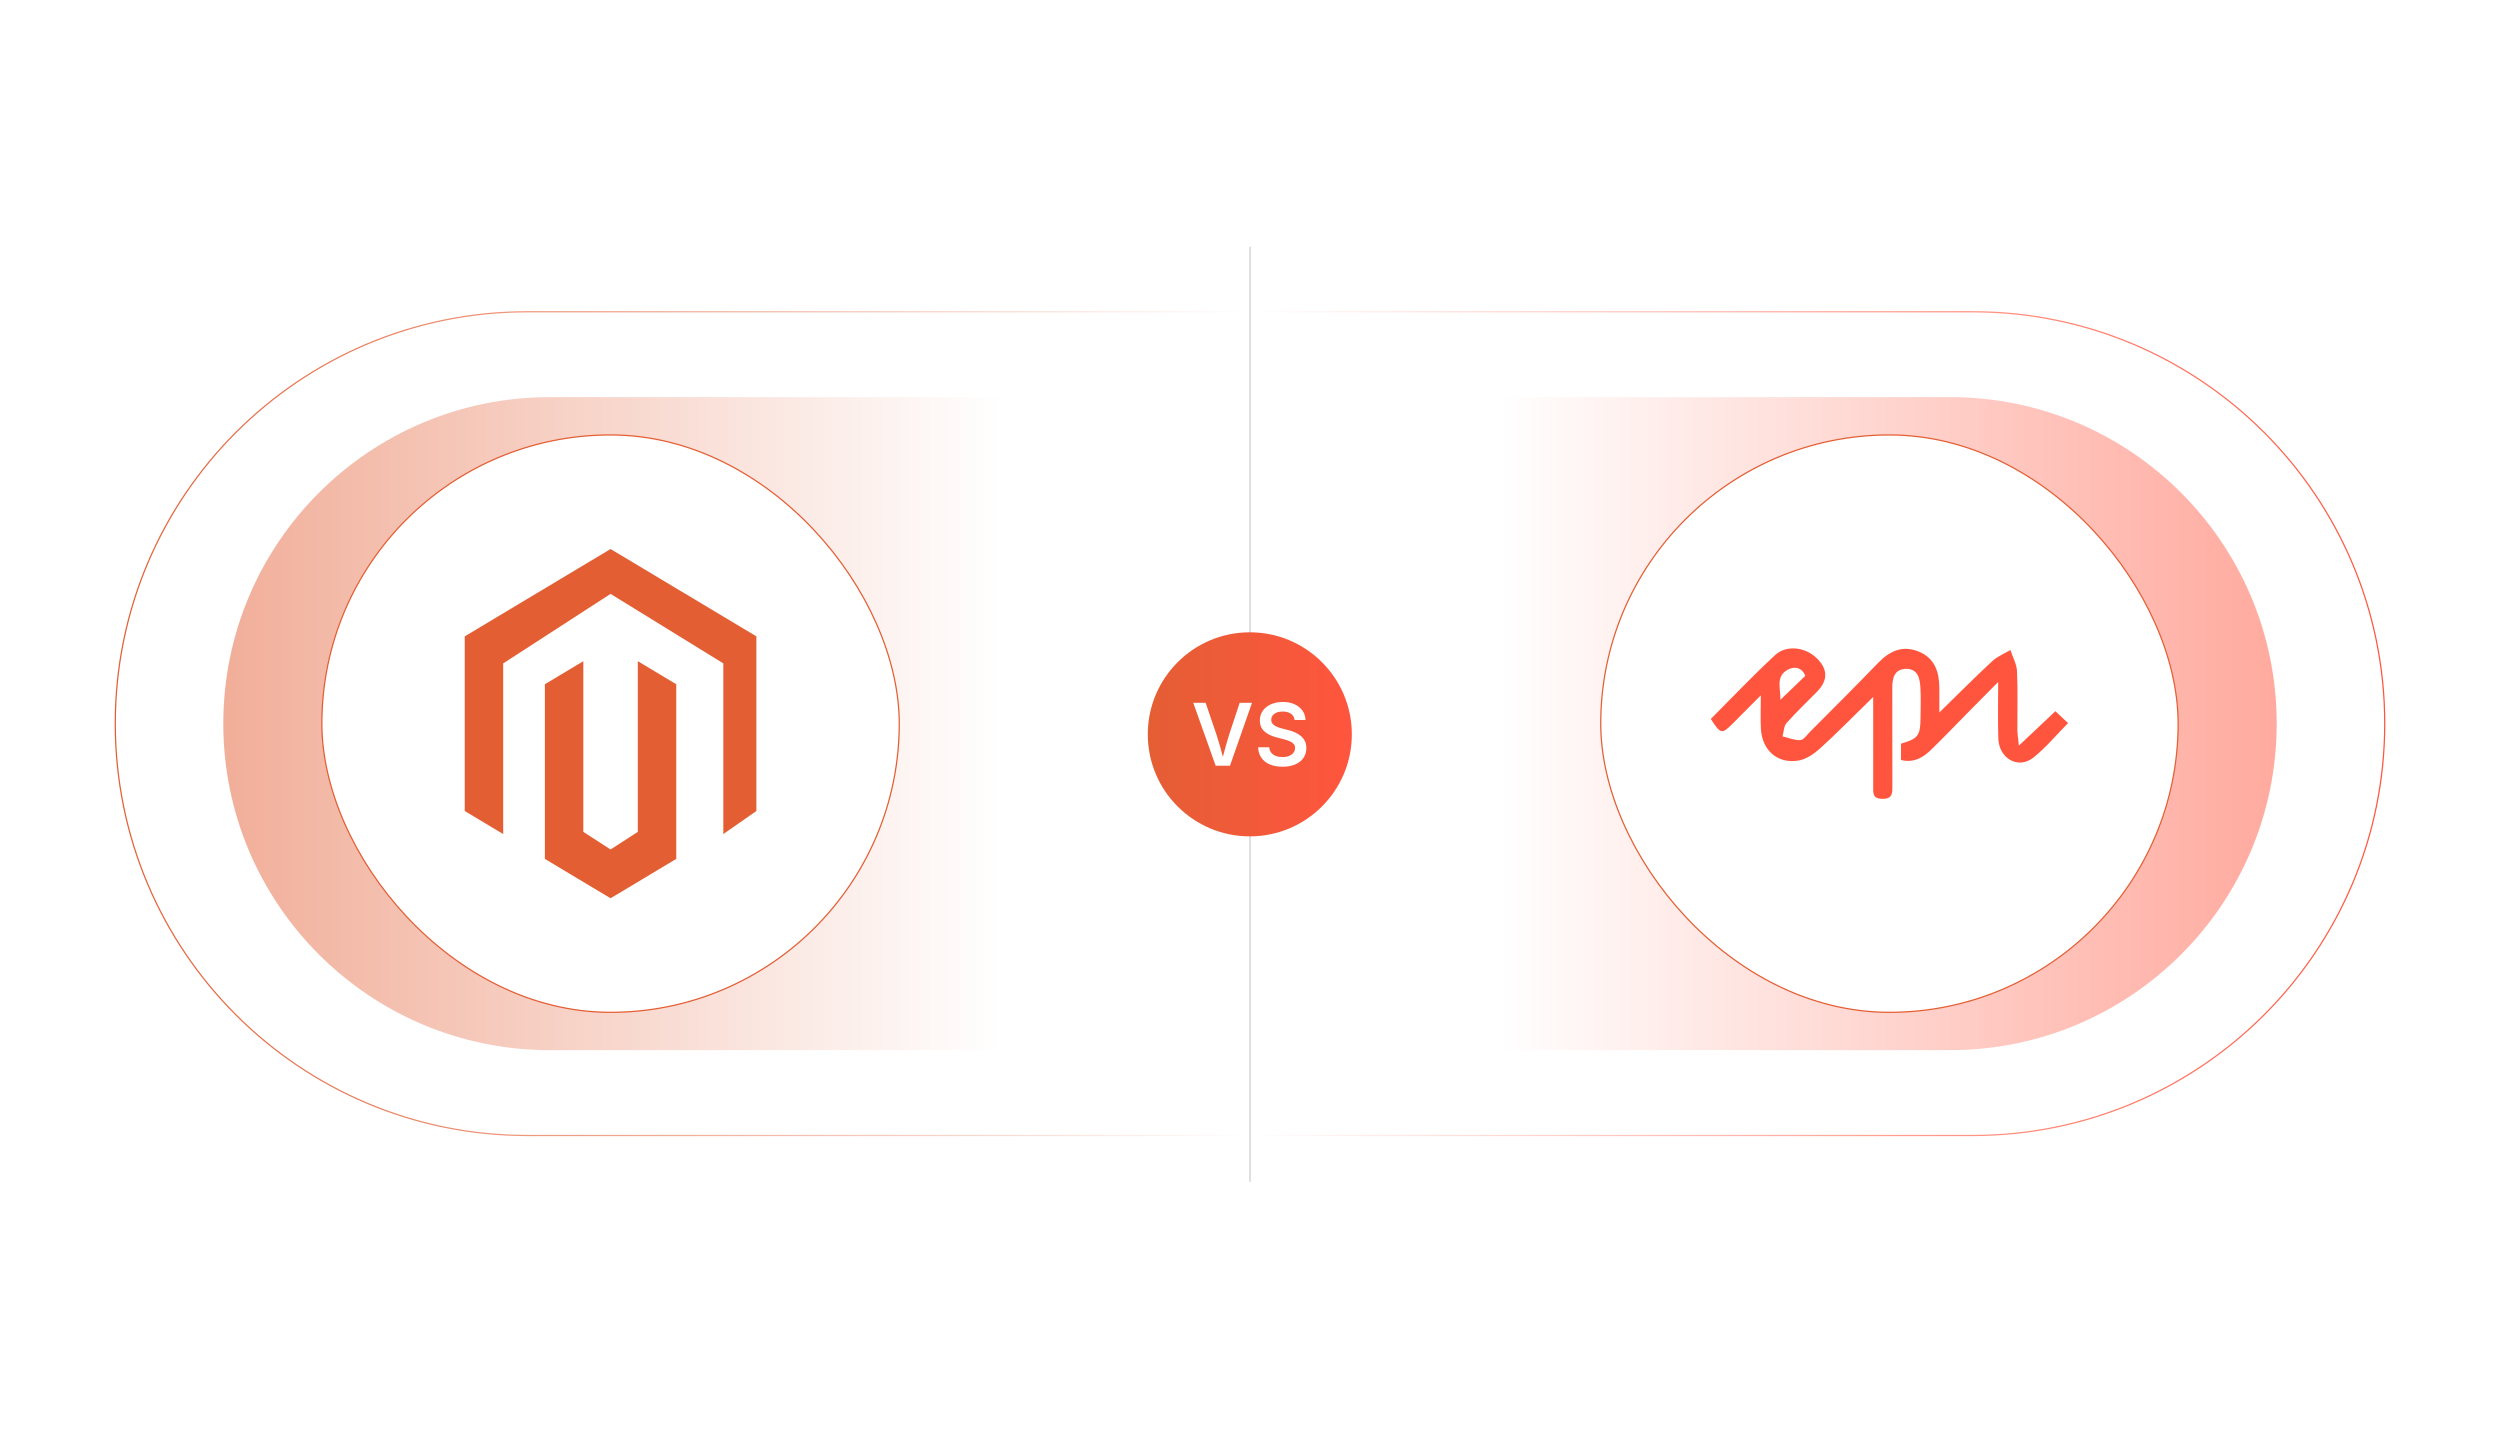 <?xml version="1.0" encoding="UTF-8"?><svg id="Layer_1" xmlns="http://www.w3.org/2000/svg" xmlns:xlink="http://www.w3.org/1999/xlink" viewBox="0 0 350 200"><defs><filter id="drop-shadow-1" filterUnits="userSpaceOnUse"><feOffset dx="0" dy="1.757"/><feGaussianBlur result="blur" stdDeviation="1.406"/><feFlood flood-color="#333" flood-opacity=".09"/><feComposite in2="blur" operator="in"/><feComposite in="SourceGraphic"/></filter><linearGradient id="linear-gradient" x1="175" y1="101.309" x2="333.95" y2="101.309" gradientUnits="userSpaceOnUse"><stop offset="0" stop-color="#fff"/><stop offset="1" stop-color="#ff553e"/></linearGradient><linearGradient id="linear-gradient-2" x1="16.05" y1="101.309" x2="175" y2="101.309" gradientUnits="userSpaceOnUse"><stop offset="0" stop-color="#e45e34"/><stop offset="1" stop-color="#fff"/></linearGradient><linearGradient id="linear-gradient-3" x1="31.262" y1="101.309" x2="139.956" y2="101.309" xlink:href="#linear-gradient-2"/><linearGradient id="linear-gradient-4" x1="210.044" y1="101.309" x2="318.738" y2="101.309" xlink:href="#linear-gradient"/><filter id="drop-shadow-2" filterUnits="userSpaceOnUse"><feOffset dx="0" dy="1.757"/><feGaussianBlur result="blur-2" stdDeviation="1.406"/><feFlood flood-color="#333" flood-opacity=".09"/><feComposite in2="blur-2" operator="in"/><feComposite in="SourceGraphic"/></filter><linearGradient id="linear-gradient-5" x1="160.689" y1="101.05" x2="189.257" y2="101.05" gradientUnits="userSpaceOnUse"><stop offset="0" stop-color="#e45e34"/><stop offset="1" stop-color="#ff553e"/></linearGradient></defs><path d="M276.202,43.649H73.798c-31.845,0-57.66,25.815-57.66,57.66v0c0,31.845,25.815,57.66,57.66,57.66h202.404c31.845,0,57.66-25.815,57.66-57.66v-0c0-31.845-25.815-57.66-57.66-57.66Z" fill="#fff" filter="url(#drop-shadow-1)" stroke-width="0"/><path d="M175,158.969h101.202c31.845,0,57.66-25.815,57.66-57.66v-0c0-31.845-25.815-57.66-57.66-57.66h-101.202" fill="#fff" stroke="url(#linear-gradient)" stroke-miterlimit="10" stroke-width=".176"/><path d="M175,43.649h-101.202c-31.845,0-57.66,25.815-57.66,57.66v0c0,31.845,25.815,57.66,57.66,57.66h101.202" fill="#fff" stroke="url(#linear-gradient-2)" stroke-miterlimit="10" stroke-width=".176"/><line x1="175" y1="165.467" x2="175" y2="34.533" fill="none" stroke="#cecece" stroke-miterlimit="10" stroke-width=".176"/><g opacity=".5"><path d="M76.974,55.597c-25.246,0-45.712,20.466-45.712,45.712v0c0,25.246,20.466,45.712,45.712,45.712h62.982V55.597h-62.982Z" fill="url(#linear-gradient-3)" stroke-width="0"/><path d="M273.026,147.021c25.246,0,45.712-20.466,45.712-45.712v-0c0-25.246-20.466-45.712-45.712-45.712h-62.982v91.424h62.982Z" fill="url(#linear-gradient-4)" stroke-width="0"/></g><rect x="224.103" y="60.891" width="80.836" height="80.836" rx="40.418" ry="40.418" fill="#fff" stroke="#e45e34" stroke-miterlimit="10" stroke-width=".176"/><path d="M262.248,97.572c-2.613,2.554-4.931,4.926-7.379,7.156-.862.785-1.985,1.571-3.088,1.751-2.936.48-5.08-1.429-5.253-4.426-.08-1.388-.014-2.784-.014-4.704-1.513,1.519-2.713,2.724-3.913,3.929-1.545,1.551-1.698,1.526-3.09-.622,2.969-2.973,5.884-6.06,8.994-8.935,1.585-1.466,4.191-1.13,5.76.352,1.656,1.564,1.697,3.158.113,4.772-1.429,1.457-2.918,2.861-4.265,4.389-.389.441-.382,1.231-.557,1.861.831.196,1.668.558,2.489.522.449-.02.889-.692,1.298-1.104,3.206-3.226,6.432-6.433,9.593-9.704,1.6-1.656,3.384-2.499,5.632-1.611,2.281.901,2.923,2.835,2.94,5.086.008,1.088.001,2.177.001,3.46,2.59-2.528,4.953-4.905,7.406-7.184.713-.663,1.687-1.046,2.541-1.558.323.981.877,1.951.924,2.946.129,2.735.037,5.479.053,8.22.003.544.099,1.087.21,2.223,1.926-1.819,3.459-3.267,5.11-4.827.591.555,1.121,1.053,1.777,1.669-1.673,1.689-3.12,3.455-4.869,4.838-2.101,1.661-4.803.132-4.896-2.674-.084-2.5-.018-5.006-.018-7.918-1.482,1.496-2.73,2.75-3.973,4.009-1.761,1.785-3.495,3.597-5.286,5.351-1.145,1.122-2.422,2.026-4.35,1.561v-2.289c2.376-.679,2.711-1.112,2.736-3.559.015-1.458.066-2.92-.022-4.372-.077-1.268-.404-2.582-2.026-2.538-1.584.043-1.906,1.239-1.902,2.599.013,4.607-.007,9.213.011,13.82.004,1.012.007,1.806-1.424,1.78-1.388-.026-1.265-.86-1.264-1.746.002-4.074.001-8.148.001-12.523ZM252.746,94.614c-.506-1.227-1.549-1.339-2.43-.871-1.781.947-1.003,2.646-1.067,4.239,1.249-1.203,2.356-2.27,3.497-3.368Z" fill="#ff553e" stroke-width="0"/><rect x="45.062" y="60.891" width="80.836" height="80.836" rx="40.418" ry="40.418" fill="#fff" stroke="#e45e34" stroke-miterlimit="10" stroke-width=".176"/><g id="LOGO"><polygon points="105.894 89.089 105.894 113.542 101.264 116.768 101.264 92.876 85.479 83.144 70.448 92.876 70.448 116.768 65.064 113.542 65.064 89.089 85.479 76.862 105.894 89.089" fill="#e45e34" stroke-width="0"/><polygon points="94.677 95.792 94.677 120.246 90.953 122.476 85.479 125.756 80.001 122.476 76.281 120.246 76.281 95.792 81.665 92.566 81.665 116.459 85.479 118.927 89.293 116.459 89.293 92.566 94.677 95.792" fill="#e45e34" stroke-width="0"/></g><g filter="url(#drop-shadow-2)"><circle cx="174.973" cy="101.05" r="14.284" fill="url(#linear-gradient-5)" stroke-width="0"/><path d="M170.197,105.448l-3.141-8.813h1.733l1.561,4.578c.146.458.304.985.473,1.582.17.597.353,1.273.55,2.026h-.331c.197-.765.378-1.443.541-2.035.164-.591.316-1.116.459-1.573l1.514-4.578h1.727l-3.087,8.813h-1.999Z" fill="#fff" stroke-width="0"/><path d="M179.554,105.584c-.682,0-1.275-.106-1.778-.319-.502-.213-.896-.522-1.18-.929-.284-.406-.438-.899-.461-1.479h1.556c.027.308.124.564.29.769.165.205.384.358.657.459s.574.151.905.151c.347,0,.653-.053.919-.16.266-.106.474-.255.624-.447.15-.191.225-.413.225-.666,0-.229-.066-.418-.198-.568-.132-.15-.317-.277-.556-.382-.239-.104-.518-.196-.837-.275l-1-.261c-.737-.189-1.312-.475-1.724-.857-.412-.383-.618-.885-.618-1.508,0-.52.14-.976.42-1.366.28-.39.662-.693,1.148-.908.485-.215,1.035-.322,1.65-.322.627,0,1.177.108,1.65.325.473.217.843.517,1.109.899.266.383.405.818.417,1.307h-1.532c-.039-.379-.208-.671-.506-.879-.298-.207-.685-.31-1.162-.31-.331,0-.616.05-.855.151s-.422.238-.55.411c-.128.174-.192.373-.192.597,0,.245.076.446.228.603.152.158.343.284.574.379s.464.172.701.231l.822.213c.327.079.645.183.952.313s.585.295.831.494.443.441.589.725.219.617.219 1c0,.517-.132.971-.396,1.363-.264.392-.645.698-1.142.917-.497.219-1.096.328-1.798.328Z" fill="#fff" stroke-width="0"/></g></svg>